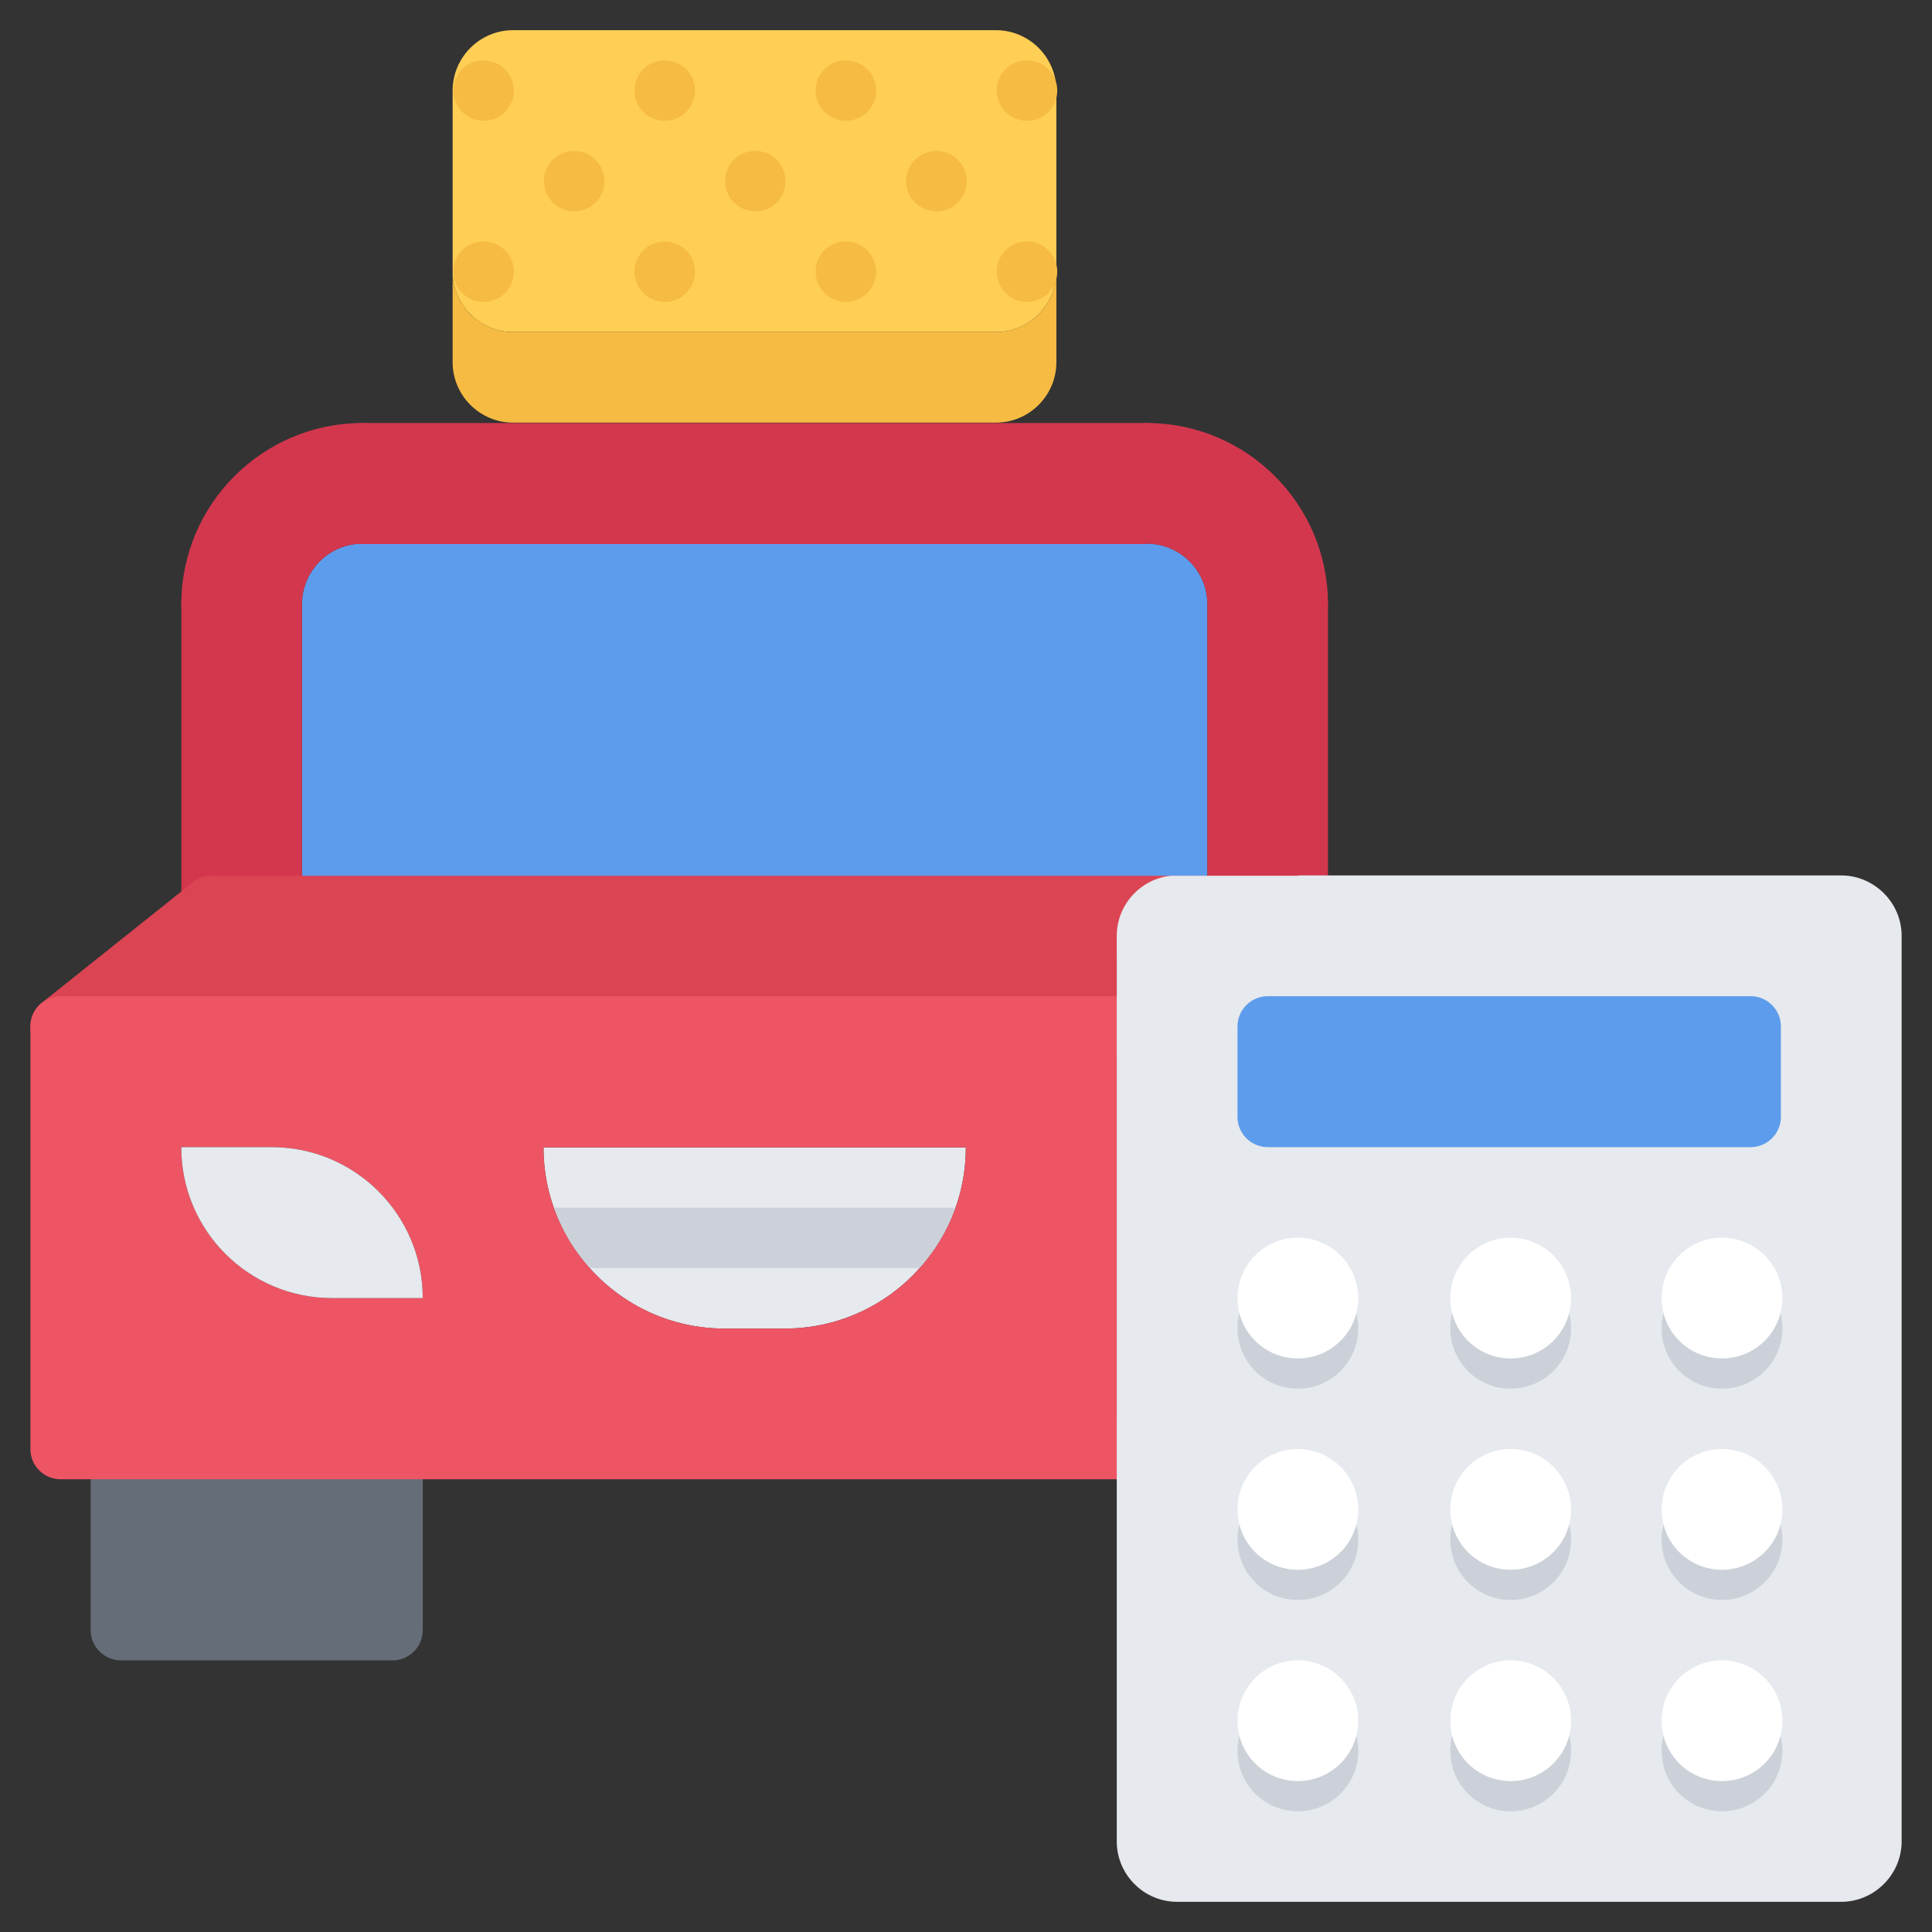 <?xml version="1.0" encoding="utf-8"?>
<!-- Generator: Adobe Illustrator 16.0.0, SVG Export Plug-In . SVG Version: 6.00 Build 0)  -->
<!DOCTYPE svg PUBLIC "-//W3C//DTD SVG 1.1//EN" "http://www.w3.org/Graphics/SVG/1.1/DTD/svg11.dtd">
<svg version="1.1" id="icons" xmlns="http://www.w3.org/2000/svg" xmlns:xlink="http://www.w3.org/1999/xlink" x="0px" y="0px"
	 width="64px" height="64px" viewBox="0 0 64 64" enable-background="new 0 0 64 64" xml:space="preserve">
<rect x="0" y="0" width="64" height="64" fill="#333333" stroke="none"/>
<g>
	<g>
		<path fill="#5D9CEC" d="M39.994,20.011v9.99h-1c-0.07,0-0.14,0-0.2,0.01h-28.79v-10c0-1.029,0.79-1.89,1.8-1.99h0.2h25.99v-0.01
			C39.094,18.011,39.994,18.911,39.994,20.011z"/>
	</g>
	<g>
		<path fill="#D3374E" d="M37.994,15.011c2.76,0,5,2.24,5,5v9.99h-3v-9.99c0-1.1-0.9-2-2-2v0.01h-25.99h-0.2
			c-1.01,0.101-1.8,0.961-1.8,1.99v10h-3v-10c0-2.76,2.24-5,5-5H37.994z"/>
	</g>
	<g>
		<path fill="#D3374E" d="M7.007,21.014c-0.553,0-1-0.447-1-1c0-3.309,2.691-6,6-6c0.553,0,1,0.447,1,1s-0.447,1-1,1
			c-2.206,0-4,1.794-4,4C8.007,20.566,7.56,21.014,7.007,21.014z"/>
	</g>
	<g>
		<path fill="#D3374E" d="M7.007,31.012c-0.553,0-1-0.447-1-1v-9.998c0-0.553,0.447-1,1-1s1,0.447,1,1v9.998
			C8.007,30.564,7.56,31.012,7.007,31.012z"/>
	</g>
	<g>
		<path fill="#D3374E" d="M42.991,21.014c-0.553,0-1-0.447-1-1c0-2.206-1.794-4-4-4c-0.553,0-1-0.447-1-1s0.447-1,1-1
			c3.309,0,6,2.691,6,6C43.991,20.566,43.544,21.014,42.991,21.014z"/>
	</g>
	<g>
		<path fill="#D3374E" d="M42.991,31.012c-0.553,0-1-0.447-1-1v-9.998c0-0.553,0.447-1,1-1s1,0.447,1,1v9.998
			C43.991,30.564,43.544,31.012,42.991,31.012z"/>
	</g>
	<g>
		<path fill="#D3374E" d="M37.991,16.014H12.007c-0.553,0-1-0.447-1-1s0.447-1,1-1h25.984c0.553,0,1,0.447,1,1
			S38.544,16.014,37.991,16.014z"/>
	</g>
	<g>
		<path fill="#DA4453" d="M36.994,32.001v2h-0.01H2.004l5-3.99h3h28.79C37.784,30.111,36.994,30.971,36.994,32.001z"/>
	</g>
	<g>
		<path fill="#DA4453" d="M2.008,35.002c-0.294,0-0.585-0.129-0.782-0.376c-0.345-0.432-0.274-1.062,0.157-1.405l5-3.99
			c0.433-0.346,1.061-0.273,1.405,0.157c0.345,0.432,0.274,1.062-0.157,1.405l-5,3.99C2.446,34.931,2.227,35.002,2.008,35.002z"/>
	</g>
	<g>
		<path fill="#DA4453" d="M42.991,31.012H7.007c-0.553,0-1-0.447-1-1s0.447-1,1-1h35.984c0.553,0,1,0.447,1,1
			S43.544,31.012,42.991,31.012z"/>
	</g>
	<g>
		<path fill="#FFCE54" d="M34.994,7v2c0,1.1-0.9,2-2,2h-16c-1.1,0-2-0.9-2-2V7V3c0-1.1,0.9-2,2-2h16c1.1,0,2,0.9,2,2V7z"/>
	</g>
	<g>
		<path fill="#F6BB42" d="M34.994,12c0,1.1-0.9,2-2,2h-16c-1.1,0-2-0.9-2-2V9c0,1.1,0.9,2,2,2h16c1.1,0,2-0.9,2-2V12z"/>
	</g>
	<path fill="#E6E9ED" d="M18.004,38.011c0,1.09,0.29,2.12,0.811,3c1.029,1.79,2.97,3,5.189,3h1.99c2.22,0,4.16-1.21,5.19-3
		c0.52-0.88,0.81-1.91,0.81-3H18.004z"/>
	<g>
		<path fill="#656D78" d="M13.005,48.001c0.55,0,1,0.45,1,1v5.001c0,0.55-0.45,1-1,1H4.004c-0.55,0-1-0.45-1-1v-5.001
			c0-0.55,0.45-1,1-1H13.005z"/>
	</g>
	<g>
		<path fill="#ED5565" d="M31.185,41.011c0.52-0.88,0.81-1.91,0.81-3h-13.99c0,1.09,0.29,2.12,0.811,3c1.029,1.79,2.97,3,5.189,3
			h1.99C28.214,44.011,30.154,42.801,31.185,41.011z M36.994,34.001v14h-0.01h-23.98h-10h-1v-14h34.98H36.994z M14.004,43.001
			c0-2.76-2.24-5-5-5h-3c0,2.77,2.24,5,5,5H14.004z"/>
	</g>
	<g>
		<path fill="#E6E9ED" d="M9.004,38.001c2.76,0,5,2.24,5,5h-3c-2.76,0-5-2.23-5-5H9.004z"/>
	</g>
	<g>
		<path fill="#ED5565" d="M36.981,49.002H2.007c-0.553,0-1-0.447-1-1v-14c0-0.553,0.447-1,1-1h34.975c0.553,0,1,0.447,1,1
			s-0.447,1-1,1H3.007v12h33.975c0.553,0,1,0.447,1,1S37.534,49.002,36.981,49.002z"/>
	</g>
	<g>
		<path fill="none" stroke="#000000" stroke-width="2" stroke-linecap="round" stroke-linejoin="round" stroke-miterlimit="10" d="
			M42.991,30.012"/>
	</g>
	<g>
		<path fill="none" stroke="#000000" stroke-width="2" stroke-linecap="round" stroke-linejoin="round" stroke-miterlimit="10" d="
			M36.981,34.002"/>
	</g>
	<path fill="#CCD1D9" d="M18.358,40.007c0.125,0.35,0.27,0.689,0.456,1.004c0.207,0.359,0.459,0.688,0.734,0.996h10.9
		c0.275-0.308,0.528-0.637,0.735-0.996c0.186-0.314,0.331-0.654,0.455-1.004H18.358z"/>
	<g>
		<g>
			<path fill="#F6BB42" d="M16.023,10.001c-0.553,0-1.005-0.447-1.005-1s0.442-1,0.994-1h0.011c0.552,0,1,0.447,1,1
				S16.575,10.001,16.023,10.001z"/>
		</g>
		<g>
			<path fill="#F6BB42" d="M16.023,4.001c-0.553,0-1.005-0.447-1.005-1s0.442-1,0.994-1h0.011c0.552,0,1,0.447,1,1
				S16.575,4.001,16.023,4.001z"/>
		</g>
		<g>
			<path fill="#F6BB42" d="M19.023,7.001c-0.553,0-1.005-0.447-1.005-1s0.442-1,0.994-1h0.011c0.552,0,1,0.447,1,1
				S19.575,7.001,19.023,7.001z"/>
		</g>
		<g>
			<path fill="#F6BB42" d="M22.023,10.001c-0.553,0-1.005-0.447-1.005-1s0.442-1,0.994-1h0.011c0.552,0,1,0.447,1,1
				S22.575,10.001,22.023,10.001z"/>
		</g>
		<g>
			<path fill="#F6BB42" d="M22.023,4.001c-0.553,0-1.005-0.447-1.005-1s0.442-1,0.994-1h0.011c0.552,0,1,0.447,1,1
				S22.575,4.001,22.023,4.001z"/>
		</g>
		<g>
			<path fill="#F6BB42" d="M25.023,7.001c-0.553,0-1.005-0.447-1.005-1s0.442-1,0.994-1h0.011c0.552,0,1,0.447,1,1
				S25.575,7.001,25.023,7.001z"/>
		</g>
		<g>
			<path fill="#F6BB42" d="M28.023,10.001c-0.553,0-1.005-0.447-1.005-1s0.442-1,0.994-1h0.011c0.552,0,1,0.447,1,1
				S28.575,10.001,28.023,10.001z"/>
		</g>
		<g>
			<path fill="#F6BB42" d="M28.023,4.001c-0.553,0-1.005-0.447-1.005-1s0.442-1,0.994-1h0.011c0.552,0,1,0.447,1,1
				S28.575,4.001,28.023,4.001z"/>
		</g>
		<g>
			<path fill="#F6BB42" d="M31.023,7.001c-0.553,0-1.005-0.447-1.005-1s0.442-1,0.994-1h0.011c0.552,0,1,0.447,1,1
				S31.575,7.001,31.023,7.001z"/>
		</g>
		<g>
			<path fill="#F6BB42" d="M34.023,10.001c-0.553,0-1.005-0.447-1.005-1s0.442-1,0.994-1h0.011c0.552,0,1,0.447,1,1
				S34.575,10.001,34.023,10.001z"/>
		</g>
		<g>
			<path fill="#F6BB42" d="M34.023,4.001c-0.553,0-1.005-0.447-1.005-1s0.442-1,0.994-1h0.011c0.552,0,1,0.447,1,1
				S34.575,4.001,34.023,4.001z"/>
		</g>
	</g>
	<path fill="#E6E9ED" d="M60.994,29h-18v0.01h-3h-1.2c-1.01,0.101-1.8,0.96-1.8,1.99v2v14v14c0,1.1,0.9,2,2,2h22c1.09,0,2-0.9,2-2
		V31C62.994,29.9,62.084,29,60.994,29z"/>
	<g>
		<path fill="#5D9CEC" d="M57.994,33c0.55,0,1,0.45,1,1v3c0,0.55-0.45,1-1,1h-16c-0.55,0-1-0.45-1-1v-3c0-0.55,0.45-1,1-1H57.994z"
			/>
	</g>
	<g>
		<g>
			<path fill="#CCD1D9" d="M42.994,49.001c1.1,0,2,0.9,2,2c0,1.11-0.9,2-2,2c-1.11,0-2-0.89-2-2
				C40.994,49.901,41.884,49.001,42.994,49.001z"/>
		</g>
		<g>
			<path fill="#CCD1D9" d="M42.994,42.001c1.1,0,2,0.9,2,2c0,1.11-0.9,2-2,2c-1.11,0-2-0.89-2-2
				C40.994,42.901,41.884,42.001,42.994,42.001z"/>
		</g>
		<g>
			<path fill="#CCD1D9" d="M42.994,56.001c1.1,0,2,0.9,2,2c0,1.11-0.9,2-2,2c-1.11,0-2-0.89-2-2
				C40.994,56.901,41.884,56.001,42.994,56.001z"/>
		</g>
		<g>
			<path fill="#CCD1D9" d="M57.044,56.001c1.101,0,2,0.9,2,2c0,1.11-0.899,2-2,2c-1.109,0-2-0.89-2-2
				C55.044,56.901,55.935,56.001,57.044,56.001z"/>
		</g>
		<g>
			<path fill="#CCD1D9" d="M57.044,49.001c1.101,0,2,0.9,2,2c0,1.11-0.899,2-2,2c-1.109,0-2-0.89-2-2
				C55.044,49.901,55.935,49.001,57.044,49.001z"/>
		</g>
		<g>
			<path fill="#CCD1D9" d="M57.044,42.001c1.101,0,2,0.9,2,2c0,1.11-0.899,2-2,2c-1.109,0-2-0.89-2-2
				C55.044,42.901,55.935,42.001,57.044,42.001z"/>
		</g>
		<g>
			<path fill="#CCD1D9" d="M50.044,49.001c1.101,0,2,0.9,2,2c0,1.11-0.899,2-2,2c-1.109,0-2-0.89-2-2
				C48.044,49.901,48.935,49.001,50.044,49.001z"/>
		</g>
		<g>
			<path fill="#CCD1D9" d="M50.044,56.001c1.101,0,2,0.9,2,2c0,1.11-0.899,2-2,2c-1.109,0-2-0.89-2-2
				C48.044,56.901,48.935,56.001,50.044,56.001z"/>
		</g>
		<g>
			<path fill="#CCD1D9" d="M50.044,42.001c1.101,0,2,0.9,2,2c0,1.11-0.899,2-2,2c-1.109,0-2-0.89-2-2
				C48.044,42.901,48.935,42.001,50.044,42.001z"/>
		</g>
	</g>
	<g>
		<g>
			<path fill="#FFFFFF" d="M42.994,48c1.1,0,2,0.9,2,2c0,1.11-0.9,2-2,2c-1.11,0-2-0.89-2-2C40.994,48.9,41.884,48,42.994,48z"/>
		</g>
		<g>
			<path fill="#FFFFFF" d="M42.994,41c1.1,0,2,0.9,2,2c0,1.11-0.9,2-2,2c-1.11,0-2-0.89-2-2C40.994,41.9,41.884,41,42.994,41z"/>
		</g>
		<g>
			<path fill="#FFFFFF" d="M42.994,55c1.1,0,2,0.9,2,2c0,1.11-0.9,2-2,2c-1.11,0-2-0.89-2-2C40.994,55.9,41.884,55,42.994,55z"/>
		</g>
		<g>
			<path fill="#FFFFFF" d="M57.044,55c1.101,0,2,0.9,2,2c0,1.11-0.899,2-2,2c-1.109,0-2-0.89-2-2C55.044,55.9,55.935,55,57.044,55z"
				/>
		</g>
		<g>
			<path fill="#FFFFFF" d="M57.044,48c1.101,0,2,0.9,2,2c0,1.11-0.899,2-2,2c-1.109,0-2-0.89-2-2C55.044,48.9,55.935,48,57.044,48z"
				/>
		</g>
		<g>
			<path fill="#FFFFFF" d="M57.044,41c1.101,0,2,0.9,2,2c0,1.11-0.899,2-2,2c-1.109,0-2-0.89-2-2C55.044,41.9,55.935,41,57.044,41z"
				/>
		</g>
		<g>
			<path fill="#FFFFFF" d="M50.044,48c1.101,0,2,0.9,2,2c0,1.11-0.899,2-2,2c-1.109,0-2-0.89-2-2C48.044,48.9,48.935,48,50.044,48z"
				/>
		</g>
		<g>
			<path fill="#FFFFFF" d="M50.044,55c1.101,0,2,0.9,2,2c0,1.11-0.899,2-2,2c-1.109,0-2-0.89-2-2C48.044,55.9,48.935,55,50.044,55z"
				/>
		</g>
		<g>
			<path fill="#FFFFFF" d="M50.044,41c1.101,0,2,0.9,2,2c0,1.11-0.899,2-2,2c-1.109,0-2-0.89-2-2C48.044,41.9,48.935,41,50.044,41z"
				/>
		</g>
	</g>
</g>
</svg>
